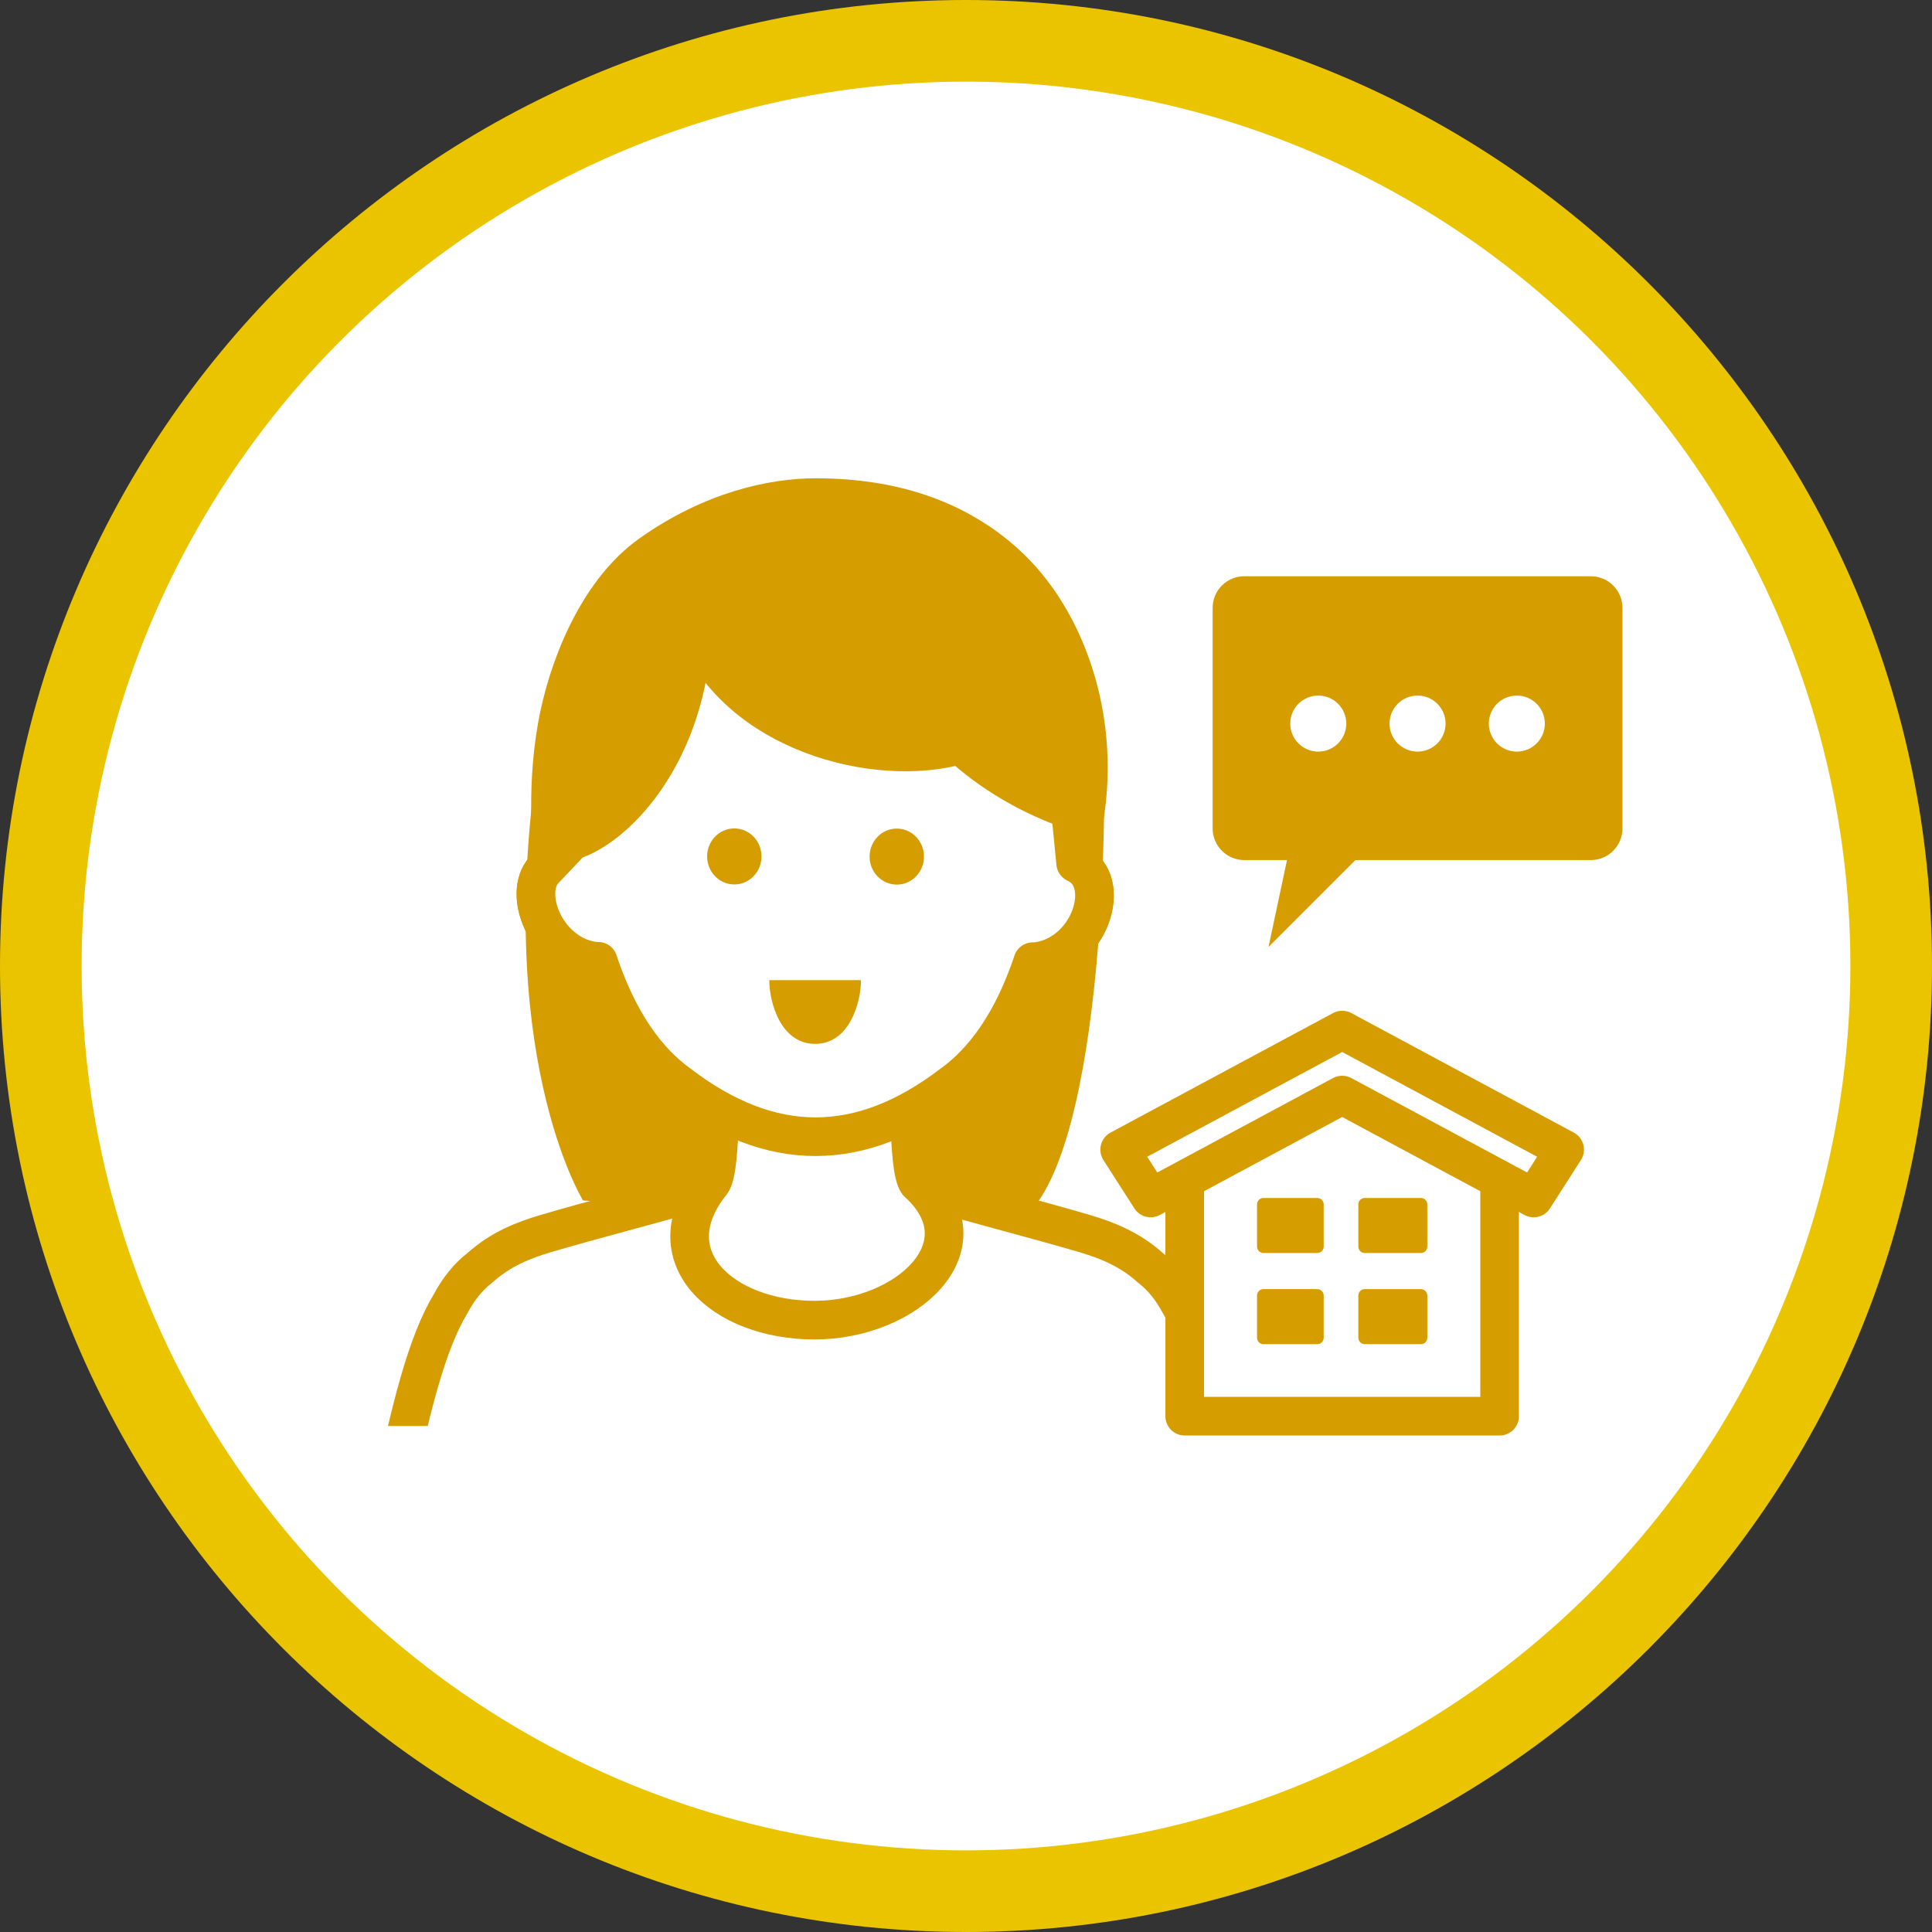 <?xml version="1.0" encoding="utf-8"?>
<!-- Generator: Adobe Illustrator 16.0.0, SVG Export Plug-In . SVG Version: 6.00 Build 0)  -->
<!DOCTYPE svg PUBLIC "-//W3C//DTD SVG 1.1//EN" "http://www.w3.org/Graphics/SVG/1.1/DTD/svg11.dtd">
<svg version="1.1" id="ico" xmlns="http://www.w3.org/2000/svg" xmlns:xlink="http://www.w3.org/1999/xlink" x="0px" y="0px"
	 width="100px" height="100px" viewBox="0 0 100 100" enable-background="new 0 0 100 100" xml:space="preserve">
<rect x="0" y="0" width="100" height="100" fill="#333333" stroke="none"/>
<g>
	<g>
		<path fill="#EBC400" d="M50,100C22.43,100,0,77.569,0,50C0,22.43,22.43,0,50,0c27.57,0,50,22.43,50,50
			C100,77.569,77.57,100,50,100z"/>
		<g>
			<circle fill="#FFFFFF" cx="50" cy="50" r="45.775"/>
		</g>
	</g>
	<g>
		<g>
			<defs>
				<rect id="SVGID_1_" x="16.767" y="23.185" width="50.453" height="50.626"/>
			</defs>
			<clipPath id="SVGID_2_">
				<use xlink:href="#SVGID_1_"  overflow="visible"/>
			</clipPath>
			<g clip-path="url(#SVGID_2_)">
				<g>
					<g>
						<g>
							<g>
								<g>
									
										<path fill="#FFFFFF" stroke="#D69D00" stroke-width="2" stroke-linecap="round" stroke-linejoin="round" stroke-miterlimit="10" d="
										M66.167,96.335c0.017-1.976-1.129-14.123-2.07-18.754c-0.943-4.639-1.81-8.068-3.026-10.082
										c-0.45-0.84-0.943-1.426-1.533-1.883c-1.084-0.977-2.287-1.436-3.398-1.766c-2.229-0.66-6.142-1.676-8.76-2.435
										c-1.041-0.341-1.828-0.618-2.072-0.751h-3.116h-3.116c-0.244,0.133-1.031,0.41-2.072,0.751
										c-2.618,0.759-6.53,1.774-8.76,2.435c-1.111,0.33-2.314,0.789-3.398,1.766c-0.59,0.457-1.083,1.043-1.533,1.883
										c-1.217,2.014-2.083,5.443-3.026,10.082c-0.942,4.631-2.088,16.778-2.071,18.754c0.022,2.574-0.026,4.787,1.605,6.266
										c-0.073,0.219,0.157,0.447,0.97,0.822c0.797,0.369,1.76,0.666,2.814,0.909c1.199,0.323,2.529,0.575,3.902,0.765
										l14.685-0.028l14.684,0.028c1.374-0.189,2.704-0.441,3.903-0.765c1.053-0.243,2.016-0.54,2.813-0.909
										c0.813-0.375,1.043-0.604,0.971-0.822C66.193,101.122,66.146,98.909,66.167,96.335z"/>
								</g>
								
									<path fill="#FFFFFF" stroke="#D69D00" stroke-width="2" stroke-linecap="round" stroke-linejoin="round" stroke-miterlimit="10" d="
									M28.058,45.149c-0.958,1.362,0.315,4.323,2.754,4.611c0.052,0,0.099-0.002,0.149-0.003c0.023,0.074,0.047,0.146,0.069,0.211
									c0.729,2.102,1.937,4.569,4.099,6.135c4.766,3.65,9.405,3.634,14.146,0.013c2.165-1.563,3.377-4.028,4.11-6.129
									c0.022-0.065,0.046-0.138,0.07-0.211c0.05,0.001,0.096,0.003,0.147,0.003c2.846-0.331,4.052-4.217,2.072-5.103"/>
								
									<path fill="none" stroke="#D69D00" stroke-width="2" stroke-linecap="round" stroke-linejoin="round" stroke-miterlimit="10" d="
									M55.729,44.097c1.631-5.742-0.2-11.586-3.441-14.703c-3.321-3.194-7.499-3.636-10.056-3.638
									c-2.204-0.002-5.361,0.656-8.57,2.938c-2.799,1.991-4.321,6.03-4.829,8.912c-0.638,3.621-0.181,6.752-0.181,6.752"/>
								<path fill="#D69D00" d="M53.381,62.646c3.95-4.481,3.994-22.845,3.619-25.238c-0.48-3.062-1.848-5.799-3.748-7.665
									c-3.554-3.487-8.165-3.976-10.995-3.978c-2.438-0.002-5.921,0.724-9.396,3.219c-2.99,2.146-4.409,6.43-4.889,9.401
									c-2.587,16.015,2.205,23.751,2.205,23.751l6.294,0.509H53.381z"/>
								
									<path fill="#FFFFFF" stroke="#D69D00" stroke-width="2" stroke-linecap="round" stroke-linejoin="round" stroke-miterlimit="10" d="
									M47.499,61.208c-0.536-0.729-0.424-5.836-0.424-7.209c0-1.589-9.809-1.604-9.823,0c0,1.373,0.112,6.479-0.424,7.21
									c-3.056,3.79,0.524,7.121,5.331,7.121C46.967,68.33,51.105,64.474,47.499,61.208z"/>
								
									<path fill="#FFFFFF" stroke="#D69D00" stroke-width="2" stroke-linecap="round" stroke-linejoin="round" stroke-miterlimit="10" d="
									M55.676,44.675c1.979,0.886,0.773,4.772-2.072,5.103c-0.052,0-0.098-0.002-0.147-0.003c-0.024,0.074-0.048,0.146-0.07,0.211
									c-0.733,2.101-1.945,4.565-4.11,6.129c-4.741,3.621-9.381,3.638-14.146-0.013c-2.162-1.566-3.369-4.034-4.099-6.135
									c-0.022-0.065-0.046-0.137-0.069-0.211c-0.05,0.001-0.097,0.003-0.149,0.003c-2.438-0.288-3.712-3.249-2.754-4.611
									l1.546-1.634c2.125-0.639,5.723-4.149,6.213-10.359l0.221-0.593c2.14,5.349,9.303,7.233,13.646,5.993l-0.058-0.082
									c1.708,1.583,3.765,2.743,5.777,3.44L55.676,44.675z"/>
								<g>
									<ellipse fill="#D69D00" cx="38.008" cy="44.329" rx="1.408" ry="1.45"/>
									<ellipse fill="#D69D00" cx="46.418" cy="44.337" rx="1.408" ry="1.45"/>
								</g>
							</g>
						</g>
					</g>
				</g>
			</g>
		</g>
		<path fill="#D69D00" d="M39.818,50.734c0,1.167,0.602,3.298,2.373,3.298c1.771,0,2.372-2.13,2.372-3.298H39.818z"/>
	</g>
	<g>
		<g>
			<g>
				<g>
					<polygon fill="#FFFFFF" stroke="#D69D00" stroke-width="2" stroke-linejoin="round" stroke-miterlimit="10" points="
						77.619,73.302 61.321,73.302 61.321,58.981 69.471,54.603 77.619,58.981 					"/>
					<polygon fill="#FFFFFF" stroke="#D69D00" stroke-width="2" stroke-linejoin="round" stroke-miterlimit="10" points="
						79.384,62.007 69.471,56.681 59.557,62.007 57.954,59.503 69.471,53.317 80.986,59.503 					"/>
				</g>
			</g>
			<g>
				<path fill="#D69D00" d="M70.641,64.856h2.903c0.184,0,0.333-0.148,0.333-0.333V62.34c0-0.185-0.149-0.333-0.333-0.333h-2.903
					c-0.185,0-0.334,0.148-0.334,0.333v2.183C70.307,64.707,70.456,64.856,70.641,64.856z"/>
				<path fill="#D69D00" d="M68.514,64.522V62.34c0-0.185-0.148-0.333-0.333-0.333h-2.784c-0.184,0-0.333,0.148-0.333,0.333v2.183
					c0,0.184,0.149,0.333,0.333,0.333l2.784,0.001C68.365,64.856,68.514,64.706,68.514,64.522z"/>
				<path fill="#D69D00" d="M70.307,67.057v2.183c0,0.184,0.149,0.334,0.334,0.334h2.903c0.184,0,0.333-0.15,0.333-0.334v-2.183
					c0-0.184-0.149-0.333-0.333-0.333h-2.903C70.456,66.724,70.307,66.872,70.307,67.057z"/>
				<path fill="#D69D00" d="M68.181,66.724l-2.784-0.001c-0.184,0-0.333,0.149-0.333,0.333v2.184c0,0.184,0.149,0.334,0.333,0.334
					h2.784c0.185,0,0.333-0.15,0.333-0.334v-2.183C68.514,66.872,68.365,66.724,68.181,66.724z"/>
			</g>
		</g>
	</g>
	<path fill="#D69D00" d="M82.34,29.827H64.404c-0.904,0-1.638,0.733-1.638,1.638v11.415c0,0.904,0.733,1.638,1.638,1.638h2.211
		l-0.957,4.497l4.497-4.497H82.34c0.904,0,1.638-0.733,1.638-1.638V31.464C83.978,30.56,83.244,29.827,82.34,29.827z"/>
	<g>
		<circle fill="#FFFFFF" cx="68.233" cy="37.453" r="1.45"/>
		<circle fill="#FFFFFF" cx="73.372" cy="37.453" r="1.45"/>
		<circle fill="#FFFFFF" cx="78.511" cy="37.453" r="1.45"/>
	</g>
</g>
</svg>
